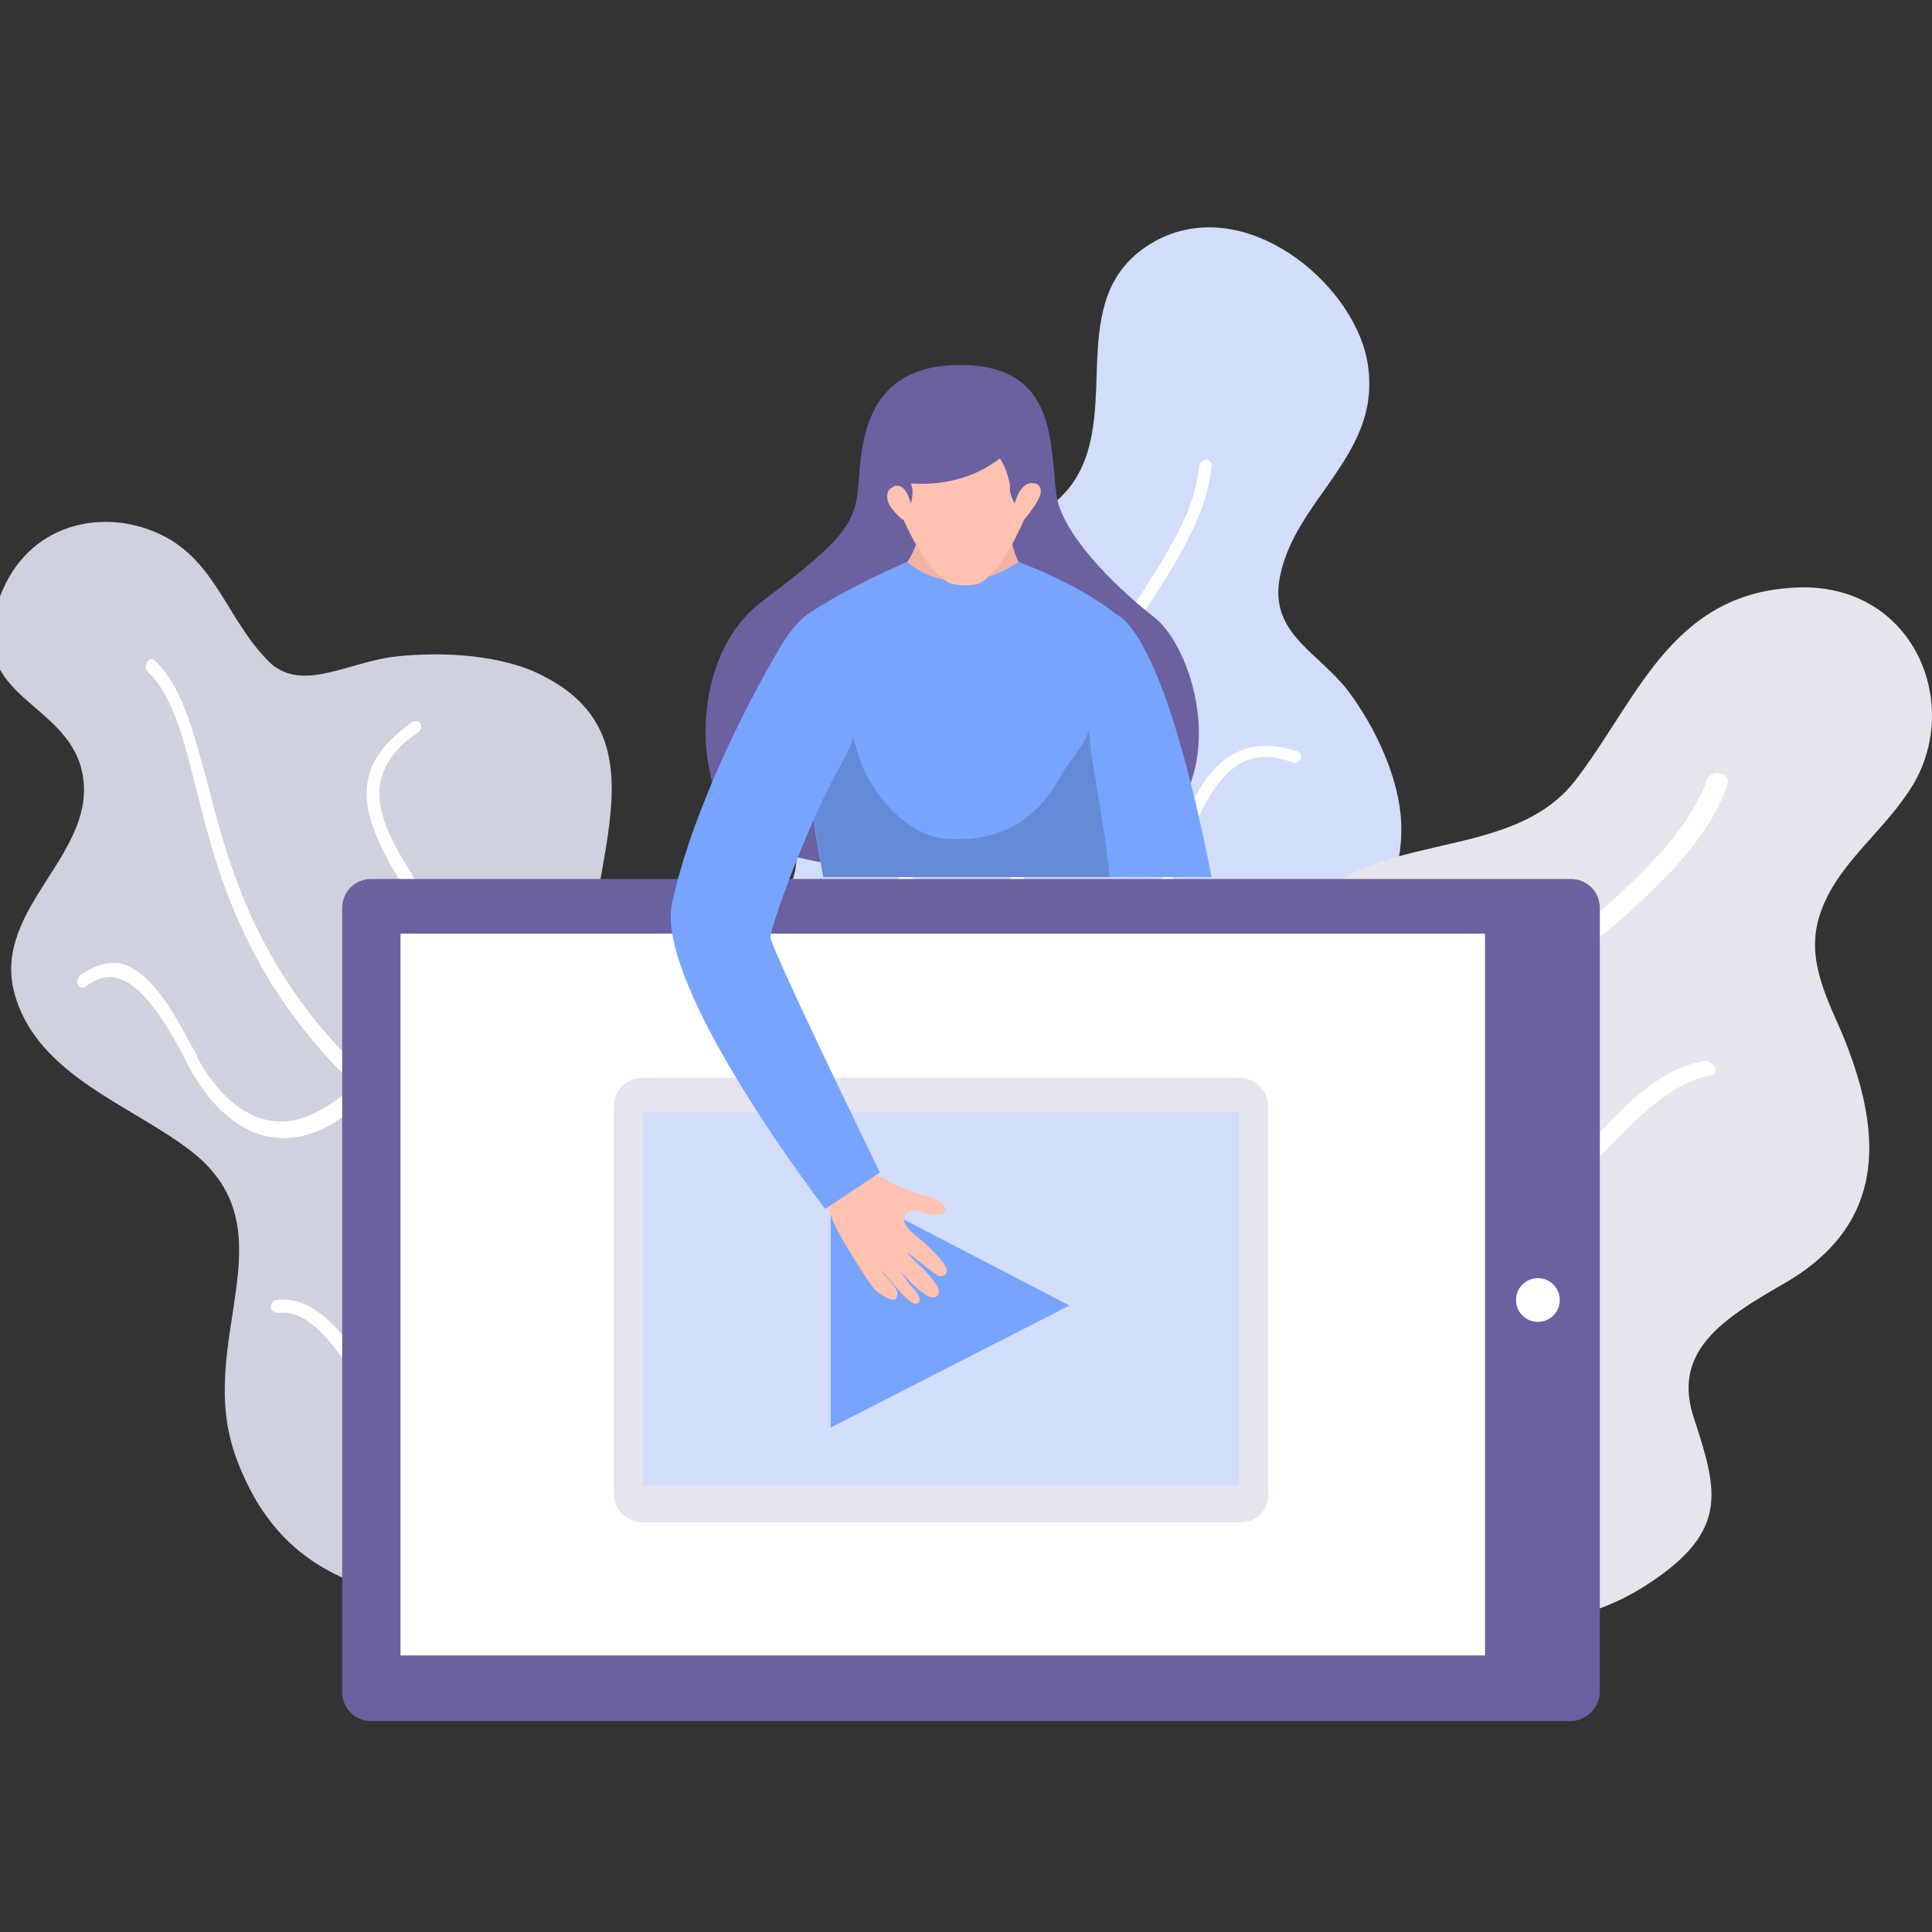 <?xml version="1.0" encoding="UTF-8"?>
<svg xmlns="http://www.w3.org/2000/svg" width="100" height="100" viewBox="0 0 100 100" fill="none">
  <rect x="0" y="0" width="100" height="100" fill="#333333" stroke="none"/>
  <g clip-path="url(#clip0_29_1012)">
    <path d="M40.166 70.874C36.487 66.723 25.637 61.062 28.468 54.647C30.92 49.175 42.525 49.835 41.109 43.231C40.26 39.363 39.222 35.967 41.77 31.533C44.506 26.721 52.714 29.363 55.638 24.834C58.091 20.966 54.883 15.023 59.978 12.381C64.506 10.117 69.884 14.551 70.733 18.514C71.771 23.514 66.865 25.778 66.204 30.118C65.827 32.854 68.28 33.797 69.79 35.778C71.205 37.665 72.431 40.307 72.525 42.571C72.808 49.458 65.261 50.307 61.676 54.647C58.374 58.703 64.506 61.251 63.563 65.685C62.62 70.402 55.827 73.043 51.11 72.949C47.619 72.949 42.43 73.421 40.166 70.874Z" fill="#D2DDFA"></path>
    <path d="M44.883 73.138C44.6 73.043 44.6 72.855 44.695 72.76C44.789 72.666 51.487 62.571 51.865 49.835C52.148 41.344 55.638 35.967 58.563 31.533C60.261 28.891 61.865 26.533 62.054 24.174C62.054 23.985 62.242 23.797 62.431 23.797C62.62 23.797 62.808 23.985 62.714 24.174C62.431 26.721 60.922 29.08 59.129 31.816C56.299 36.156 52.808 41.533 52.525 49.835C52.148 62.666 45.261 72.855 45.261 73.043C45.166 73.043 45.072 73.138 44.883 73.138Z" fill="white"></path>
    <path d="M52.43 49.835C52.241 49.835 52.147 49.647 52.147 49.552C52.147 49.363 52.336 49.269 52.524 49.269C55.355 49.458 59.128 47.76 60.355 45.024C60.449 44.646 60.638 44.363 60.732 43.892C61.392 42.005 62.336 39.646 64.129 38.891C64.978 38.514 66.015 38.514 67.147 38.891C67.336 38.986 67.43 39.175 67.336 39.269C67.242 39.458 67.053 39.552 66.864 39.458C65.921 39.08 65.072 39.08 64.317 39.458C62.808 40.212 61.959 42.382 61.298 44.08C61.109 44.458 61.015 44.835 60.827 45.212C59.694 48.326 55.638 50.024 52.43 49.835C52.524 49.835 52.524 49.835 52.43 49.835Z" fill="white"></path>
    <path d="M50.449 49.552C49.128 49.269 48.091 48.703 47.43 47.854C46.392 46.533 46.204 44.458 46.959 41.91C47.053 41.627 47.147 41.344 47.242 41.061C47.807 39.269 48.751 36.533 47.807 34.929C47.525 34.457 47.053 34.08 46.392 33.891C46.204 33.797 46.109 33.703 46.109 33.514C46.204 33.325 46.392 33.231 46.581 33.231C47.43 33.42 48.091 33.891 48.468 34.552C49.506 36.344 48.562 39.269 47.902 41.156C47.807 41.439 47.713 41.722 47.619 42.005C46.959 44.363 47.053 46.25 47.996 47.382C48.751 48.42 50.166 48.986 52.147 49.081C52.336 49.081 52.43 49.269 52.43 49.364C52.43 49.552 52.242 49.647 52.053 49.647C51.487 49.741 50.921 49.647 50.449 49.552Z" fill="white"></path>
    <path d="M48.845 69.081C48.468 68.987 48.09 68.892 47.713 68.704C47.524 68.609 47.524 68.421 47.619 68.326C47.713 68.232 47.902 68.138 48.09 68.232C49.788 69.27 53.279 67.949 54.694 66.911C55.355 66.439 55.826 65.685 56.487 64.93C57.525 63.515 58.657 62.005 60.355 62.005C60.544 62.005 60.638 62.1 60.638 62.288C60.638 62.477 60.449 62.571 60.261 62.571C58.94 62.571 57.902 63.987 56.959 65.213C56.298 66.062 55.732 66.817 55.072 67.383C53.845 68.232 50.921 69.458 48.845 69.081Z" fill="white"></path>
    <path d="M46.015 68.515C45.638 68.421 45.26 68.326 44.883 68.138C42.713 67.006 41.487 64.081 41.109 62.383C40.921 61.439 41.204 60.307 41.487 58.986C41.958 56.911 42.43 54.836 41.109 53.798C40.921 53.703 40.921 53.515 41.109 53.326C41.204 53.232 41.487 53.137 41.581 53.326C43.185 54.552 42.713 57.005 42.147 59.081C41.864 60.307 41.581 61.439 41.77 62.288C42.053 63.798 43.279 66.628 45.26 67.666C46.015 68.043 46.864 68.138 47.619 67.949C47.808 67.949 47.996 67.949 47.996 68.138C47.996 68.326 47.902 68.421 47.808 68.515C47.147 68.515 46.581 68.609 46.015 68.515Z" fill="white"></path>
    <path d="M66.393 84.742C60.072 83.233 55.072 81.817 54.978 75.119C54.883 71.628 56.487 69.27 60.072 67.383C62.997 65.873 64.506 65.307 65.166 62.288C66.204 57.383 63.846 52.571 66.959 47.854C70.355 42.571 78.186 45.024 81.677 40.212C84.884 35.967 86.677 30.401 93.469 30.401C99.13 30.495 101.488 36.439 99.035 40.59C97.62 42.948 95.262 44.552 94.318 47.005C93.375 49.364 94.413 51.345 95.356 53.515C97.337 58.326 97.903 63.232 92.337 66.439C89.035 68.326 86.488 70.025 87.714 73.515C88.941 77.289 89.507 79.364 84.978 82.195C81.582 84.27 78.469 84.082 74.601 84.27C70.921 84.459 66.11 85.402 62.619 83.799L66.393 84.742Z" fill="#E5E6ED"></path>
    <path d="M68.469 81.346C67.903 80.78 67.62 80.119 67.431 79.459C66.676 76.629 69.318 73.893 71.771 71.345C72.997 70.025 74.129 68.892 74.695 67.76C76.205 64.93 76.582 62.383 76.299 58.42C75.922 53.703 77.148 51.816 81.016 48.703C84.224 46.062 87.432 43.137 88.375 40.307C88.469 40.118 88.752 39.929 89.035 40.024C89.319 40.118 89.507 40.307 89.413 40.59C88.469 43.609 85.167 46.628 81.771 49.364C78.092 52.383 76.865 54.081 77.243 58.609C77.526 62.005 77.337 64.93 75.544 68.326C74.978 69.459 73.752 70.685 72.525 72.006C70.167 74.459 67.62 77.1 68.28 79.647C68.563 80.591 69.224 81.534 70.544 82.383C70.733 82.572 70.827 82.761 70.639 82.855C70.544 82.95 70.261 82.95 70.073 82.855C69.412 82.195 68.846 81.817 68.469 81.346Z" fill="white"></path>
    <path d="M76.393 62.855C76.299 62.76 76.299 62.666 76.299 62.572C76.299 62.383 76.487 62.194 76.77 62.289C79.035 62.572 80.733 60.779 82.525 58.892C84.129 57.194 85.827 55.402 88.092 54.93C88.375 54.836 88.658 55.024 88.752 55.213C88.846 55.402 88.752 55.685 88.469 55.685C86.488 56.062 84.884 57.76 83.28 59.364C81.393 61.345 79.507 63.326 76.77 63.043C76.676 63.043 76.487 62.949 76.393 62.855Z" fill="white"></path>
    <path d="M74.601 68.704L74.507 68.609C74.318 68.043 74.224 67.572 74.129 67.1C73.941 66.345 73.846 65.685 73.186 64.836C72.809 64.364 72.431 63.987 72.054 63.609C71.299 62.855 70.45 62.005 70.073 60.779C69.507 58.986 69.601 56.722 70.167 53.986C70.261 53.609 70.45 53.043 70.639 52.571C70.922 51.722 71.488 50.307 71.299 49.93C71.205 49.741 71.299 49.458 71.488 49.458C71.677 49.364 71.96 49.458 72.148 49.647C72.526 50.213 72.148 51.25 71.582 52.949C71.394 53.515 71.205 53.986 71.111 54.364C70.733 56.156 70.356 58.703 71.016 60.873C71.299 61.911 71.96 62.572 72.809 63.326C73.186 63.704 73.658 64.081 74.035 64.647C74.884 65.685 74.978 66.44 75.167 67.194C75.261 67.666 75.356 68.043 75.544 68.609C75.639 68.798 75.45 68.987 75.261 68.987C74.884 68.892 74.695 68.798 74.601 68.704Z" fill="white"></path>
    <path d="M28.561 83.893C21.58 82.667 15.07 83.138 12.24 75.497C9.976 69.459 15.165 63.798 9.976 59.647C6.863 57.194 1.862 55.685 0.73 51.345C-0.402 46.911 5.259 44.081 4.221 39.835C3.372 36.344 -1.534 36.061 -0.213 31.533C0.919 27.476 4.504 26.438 7.334 27.288C11.108 28.42 11.485 31.816 13.938 34.269C15.636 35.873 17.995 34.269 20.448 33.986C22.901 33.703 26.108 33.892 28.184 35.024C34.977 38.514 29.505 46.062 30.731 52.1C31.958 57.949 40.166 54.458 44.505 58.892C49.505 64.081 45.732 72.949 40.826 77.195C37.713 79.836 33.279 84.742 28.561 83.893Z" fill="#D0D1DE"></path>
    <path d="M35.354 82.384H35.26C35.071 82.478 34.788 82.289 34.694 82.1C34.694 81.912 30.071 66.817 19.033 56.817C12.806 51.156 11.297 45.401 10.165 40.873C9.504 38.231 8.938 35.967 7.618 34.741C7.523 34.646 7.523 34.458 7.618 34.269C7.712 34.08 7.901 34.08 7.995 34.175C9.41 35.495 9.976 37.76 10.731 40.495C11.863 44.93 13.373 50.684 19.505 56.156C30.732 66.251 35.354 81.629 35.449 81.817C35.543 82.1 35.449 82.289 35.354 82.384Z" fill="white"></path>
    <path d="M19.505 56.345C19.316 56.439 19.128 56.439 19.033 56.345C18.939 56.251 18.939 55.968 19.033 55.873C21.297 53.703 22.712 49.458 21.297 46.722C21.109 46.439 20.92 46.062 20.731 45.684C19.788 43.986 18.561 42.005 19.128 40.024C19.41 39.08 20.165 38.231 21.297 37.382C21.486 37.288 21.675 37.288 21.769 37.476C21.863 37.665 21.769 37.854 21.58 37.948C20.637 38.608 20.071 39.269 19.788 40.118C19.222 41.816 20.354 43.703 21.297 45.212C21.486 45.59 21.675 45.873 21.863 46.25C23.656 49.364 21.958 53.892 19.505 56.345Z" fill="white"></path>
    <path d="M17.806 57.76C16.674 58.609 15.448 58.987 14.41 58.892C12.712 58.798 11.108 57.572 9.881 55.402C9.787 55.213 9.598 54.93 9.504 54.647C8.655 53.137 7.429 50.873 5.919 50.59C5.447 50.496 4.976 50.684 4.41 51.062C4.315 51.156 4.127 51.156 4.032 50.968C3.938 50.873 4.032 50.59 4.127 50.496C4.787 50.024 5.353 49.835 6.013 49.835C7.712 50.024 9.032 52.477 9.881 54.081C10.07 54.364 10.165 54.553 10.259 54.836C11.391 56.817 12.806 57.949 14.316 58.043C15.636 58.138 17.052 57.383 18.561 55.968C18.75 55.779 18.938 55.779 19.033 55.968C19.127 56.062 19.127 56.345 19.033 56.439C18.655 57.005 18.278 57.477 17.806 57.76Z" fill="white"></path>
    <path d="M34.599 75.025C34.127 75.308 33.656 75.496 33.184 75.591C32.995 75.591 32.712 75.496 32.712 75.308C32.712 75.119 32.807 74.93 33.09 74.836C35.731 74.364 37.524 70.119 37.713 67.855C37.807 66.911 37.524 65.779 37.147 64.553C36.581 62.383 35.92 60.213 37.429 58.609C37.618 58.42 37.901 58.42 37.996 58.515C38.184 58.609 38.184 58.892 37.996 59.081C36.769 60.307 37.335 62.383 37.901 64.364C38.279 65.685 38.562 66.911 38.467 67.949C38.279 69.836 36.958 73.61 34.599 75.025Z" fill="white"></path>
    <path d="M31.392 76.723C30.92 77.006 30.448 77.195 29.882 77.289C26.958 77.949 23.184 76.251 21.391 75.025C20.448 74.364 19.599 73.138 18.75 71.817C17.429 69.836 16.108 67.76 14.41 67.949C14.221 67.949 14.033 67.855 14.033 67.666C14.033 67.477 14.127 67.289 14.316 67.289C16.391 67.006 17.995 69.27 19.316 71.346C20.165 72.572 20.92 73.798 21.769 74.364C23.373 75.496 26.958 77.1 29.694 76.534C30.731 76.251 31.58 75.685 32.052 74.836C32.147 74.647 32.429 74.553 32.618 74.647C32.807 74.742 32.901 75.025 32.807 75.213C32.524 75.874 31.958 76.346 31.392 76.723Z" fill="white"></path>
    <path d="M81.299 89.082H19.221C18.372 89.082 17.712 88.421 17.712 87.572V47.005C17.712 46.156 18.372 45.496 19.221 45.496H81.299C82.148 45.496 82.808 46.156 82.808 47.005V87.572C82.808 88.421 82.053 89.082 81.299 89.082Z" fill="#6B60A0"></path>
    <path d="M76.865 48.326H20.731V85.685H76.865V48.326Z" fill="white"></path>
    <path d="M79.601 68.421C80.226 68.421 80.733 67.914 80.733 67.289C80.733 66.663 80.226 66.156 79.601 66.156C78.976 66.156 78.469 66.663 78.469 67.289C78.469 67.914 78.976 68.421 79.601 68.421Z" fill="white"></path>
    <path d="M64.223 78.798H33.279C32.429 78.798 31.769 78.138 31.769 77.289V57.288C31.769 56.439 32.429 55.779 33.279 55.779H64.129C64.978 55.779 65.638 56.439 65.638 57.288V77.195C65.732 78.044 65.072 78.798 64.223 78.798Z" fill="#E5E6ED"></path>
    <path d="M64.129 57.571H33.279V76.912H64.129V57.571Z" fill="#D2DDFA"></path>
    <path d="M42.996 61.156V73.892L55.355 67.572L42.996 61.156Z" fill="#77A4FF"></path>
    <path d="M49.222 45.212C49.222 45.212 41.392 45.212 38.656 43.326C35.92 41.533 35.449 34.174 39.411 31.155C43.373 28.136 44.222 27.287 44.411 25.306C44.6 23.325 44.505 18.891 49.694 18.891C54.789 18.891 54.317 23.042 54.694 25.683C54.977 27.57 57.525 30.212 59.694 31.91C62.619 34.08 65.827 47.005 49.222 45.212Z" fill="#6B60A0"></path>
    <path d="M48.373 23.985L50.071 24.08L51.769 24.174C51.769 24.174 52.147 28.797 52.996 29.457C52.996 29.457 53.939 35.023 49.694 34.835C44.599 34.646 46.769 29.268 46.769 29.268C47.713 28.608 48.373 23.985 48.373 23.985Z" fill="#F3B2A6"></path>
    <path d="M42.618 45.401H56.392L57.525 40.967C57.713 36.439 57.808 31.816 57.808 31.816C55.826 30.212 52.713 29.08 52.713 29.08C51.015 30.306 48.562 30.495 46.958 29.08C46.958 29.08 43.845 30.401 41.769 31.816C41.769 31.816 41.392 33.703 41.581 36.722C41.675 39.646 42.052 42.571 42.618 45.401Z" fill="#77A4FF"></path>
    <path d="M62.713 45.401C61.676 40.118 60.638 36.722 59.789 34.741C58.657 32.099 57.808 31.816 57.808 31.816C56.77 31.722 56.015 40.118 54.317 45.401H62.713Z" fill="#77A4FF"></path>
    <path d="M56.392 37.759C56.109 38.514 55.638 39.08 55.166 39.74C54.694 40.307 53.562 43.703 49.034 43.42C47.147 43.325 45.354 41.439 44.599 39.552C44.316 38.797 44.128 38.042 43.939 37.193C43.845 36.627 43.75 35.873 43.467 35.306C42.901 35.495 42.807 36.344 42.618 36.816C42.524 37.099 41.675 38.231 41.581 37.382C41.769 40.118 42.147 42.76 42.618 45.401H57.43C57.147 42.288 56.298 38.703 56.392 37.759Z" fill="#658BD6"></path>
    <path d="M53.845 24.835C53.373 24.268 52.807 25.118 52.807 25.118C52.807 25.118 52.996 24.174 53.09 23.136C51.958 22.476 50.826 21.816 49.788 21.438C48.75 21.721 47.618 22.476 46.486 23.136C46.58 24.174 46.769 25.118 46.769 25.118C46.769 25.118 46.203 24.268 45.731 24.835C45.26 25.401 46.486 26.816 46.769 26.91C46.769 26.91 47.807 29.363 49.033 30.118C49.316 30.306 50.354 30.401 50.826 30.118C52.052 29.269 52.996 26.91 52.996 26.91C53.09 26.816 54.316 25.401 53.845 24.835Z" fill="#FFC1B0"></path>
    <path d="M53.09 22.287C53.09 22.287 51.392 25.306 47.147 25.023C47.147 25.023 47.335 25.401 47.147 26.061C47.147 26.061 46.864 24.834 46.203 25.212C45.826 25.401 45.826 25.872 46.203 26.438C46.392 26.721 45.165 26.25 45.165 26.25C45.165 26.25 44.694 21.627 47.713 20.589C50.637 19.457 53.09 22.287 53.09 22.287Z" fill="#6B60A0"></path>
    <path d="M51.675 20.683C51.675 20.872 51.581 21.155 51.581 21.344C51.581 21.816 50.92 22.193 50.92 22.665C51.015 22.759 51.109 22.853 51.203 22.948C51.77 23.702 52.053 24.08 52.241 24.929C52.336 25.212 52.147 25.401 52.524 26.061C52.524 26.061 52.807 24.834 53.562 25.023C53.751 25.023 54.034 25.306 53.751 25.872C53.656 26.061 54.505 25.023 54.505 25.023C54.505 25.023 54.411 20.589 51.675 20.683Z" fill="#6B60A0"></path>
    <path d="M45.637 65.779C45.826 66.157 46.675 66.723 46.392 67.194C46.203 67.477 45.449 66.911 45.26 66.723C44.977 66.44 43.373 63.892 43.09 63.138C42.901 62.572 42.713 62.005 42.43 61.439C42.996 61.062 43.562 60.59 44.033 60.119C44.883 60.496 45.732 61.062 46.581 61.439C47.053 61.628 47.524 61.817 47.996 61.911C48.279 62.005 48.845 62.194 48.939 62.572C48.939 62.949 48.373 62.855 48.09 62.855C47.713 62.76 47.147 62.477 46.864 62.855C46.486 63.421 47.618 64.081 47.996 64.458C48.373 64.836 49.6 65.968 48.656 66.062C48.468 66.062 47.147 64.93 46.958 64.836C46.958 64.93 47.807 65.685 47.901 65.779C48.09 66.062 48.751 66.628 48.562 67.006C48.185 67.666 46.769 65.968 46.581 65.779L47.053 66.44C47.524 66.911 47.807 67.383 47.43 67.477C47.053 67.572 46.109 66.251 45.637 65.779Z" fill="#FFC1B0"></path>
    <path d="M45.543 60.685L42.713 62.572C42.713 62.572 33.845 51.062 34.788 46.722C35.92 41.627 38.939 35.873 40.543 33.231C41.203 32.193 41.769 31.816 41.769 31.816C43.468 33.42 44.411 35.684 44.222 37.76C44.128 38.703 43.656 39.269 43.184 40.212C41.675 43.043 39.883 47.949 39.883 48.515C39.977 49.269 45.543 60.685 45.543 60.685Z" fill="#77A4FF"></path>
  </g>
  <defs>
    <clipPath id="clip0_29_1012">
      <rect width="100" height="100" fill="white"></rect>
    </clipPath>
  </defs>
</svg>
